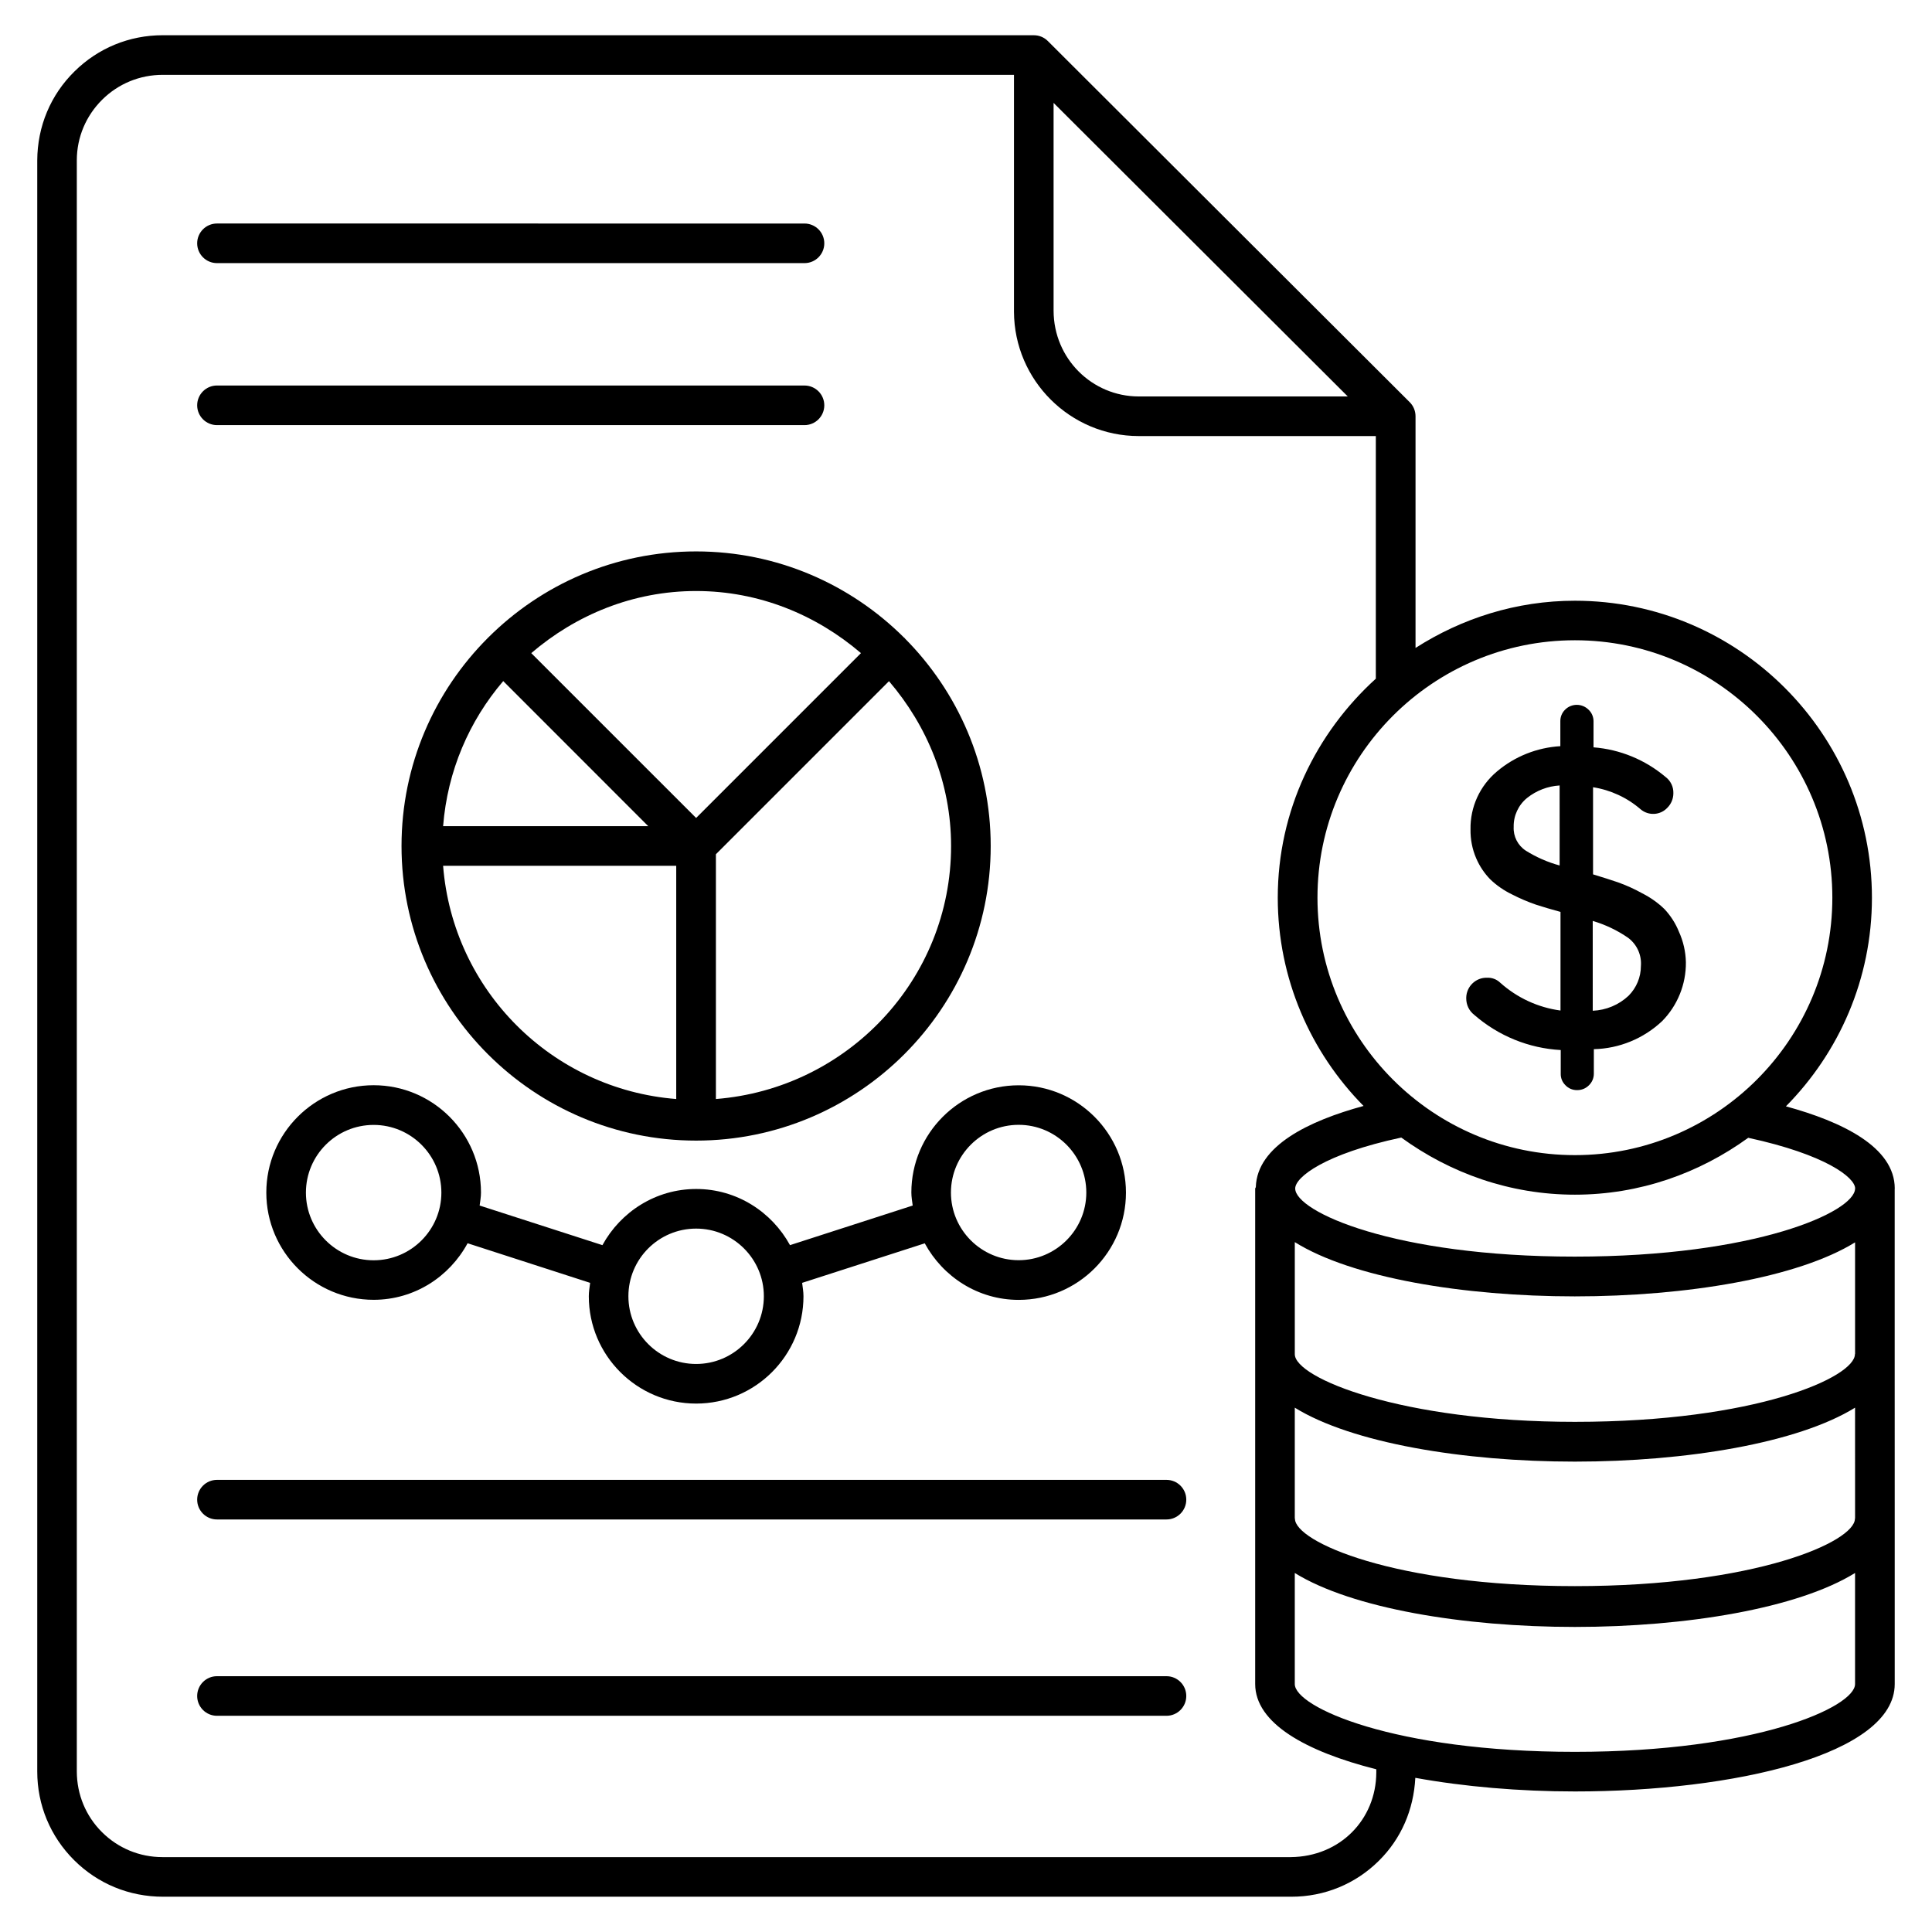 <?xml version="1.0" encoding="UTF-8"?>
<!-- Uploaded to: ICON Repo, www.svgrepo.com, Generator: ICON Repo Mixer Tools -->
<svg fill="#000000" width="800px" height="800px" version="1.1" viewBox="144 144 512 512" xmlns="http://www.w3.org/2000/svg">
 <g>
  <path d="m201.5 213.73h155.7c2.898 0 5.246-2.352 5.246-5.246 0-2.898-2.352-5.246-5.246-5.246l-155.7-0.004c-2.898 0-5.246 2.352-5.246 5.246 0 2.902 2.352 5.25 5.246 5.25z"/>
  <path d="m201.5 256.66h155.7c2.898 0 5.246-2.352 5.246-5.246 0-2.898-2.352-5.246-5.246-5.246l-155.7-0.004c-2.898 0-5.246 2.352-5.246 5.246 0 2.898 2.352 5.25 5.246 5.25z"/>
  <path d="m383.56 312.95c-14.129-14.086-33.609-22.82-55.082-22.82-21.496 0-40.977 8.734-55.105 22.84-0.02 0.02-0.043 0-0.062 0.02s0 0.043-0.02 0.062c-14.129 14.129-22.883 33.633-22.883 55.148 0 43.055 35.016 78.07 78.07 78.07 43.055 0 78.07-35.016 78.07-78.07 0-21.477-8.734-40.934-22.797-55.062-0.043-0.043-0.02-0.105-0.062-0.125-0.047-0.043-0.109-0.02-0.129-0.062zm-11.398 4.133-43.684 43.684-43.688-43.684c11.82-10.117 26.953-16.457 43.684-16.457 16.734 0 31.867 6.34 43.688 16.457zm-94.801 7.41 38.438 38.457h-54.371c1.156-14.648 6.906-27.895 15.934-38.457zm-15.934 48.957h61.781v61.801c-33-2.606-59.18-28.805-61.781-61.801zm72.297 61.801v-64.867l45.867-45.867c10.117 11.82 16.457 26.953 16.457 43.684 0 35.457-27.562 64.32-62.324 67.051z"/>
  <path d="m385.52 460.04c0 1.176 0.211 2.309 0.355 3.441l-32.516 10.496c-4.828-8.816-14.105-14.883-24.855-14.883-10.746 0-20.027 6.066-24.855 14.883l-32.539-10.496c0.148-1.133 0.355-2.266 0.355-3.441 0-15.68-12.762-28.445-28.445-28.445-15.68 0-28.445 12.762-28.445 28.445 0 15.68 12.762 28.422 28.445 28.422 10.789 0 20.09-6.109 24.898-14.988l32.477 10.496c-0.148 1.176-0.355 2.332-0.355 3.547 0 15.68 12.762 28.445 28.445 28.445 15.703 0 28.445-12.762 28.445-28.445 0-1.219-0.211-2.371-0.355-3.547l32.496-10.477c4.828 8.879 14.105 14.988 24.898 14.988 15.68 0 28.422-12.742 28.422-28.422 0-15.68-12.742-28.445-28.422-28.445-15.688 0.004-28.449 12.746-28.449 28.426zm-142.5 17.949c-9.91 0-17.949-8.062-17.949-17.926 0-9.91 8.039-17.949 17.949-17.949 9.91 0 17.949 8.062 17.949 17.949 0 9.863-8.039 17.926-17.949 17.926zm85.461 27.477c-9.91 0-17.949-8.062-17.949-17.949s8.039-17.926 17.949-17.926c9.91 0 17.949 8.062 17.949 17.926-0.004 9.91-8.062 17.949-17.949 17.949zm85.477-63.375c9.887 0 17.926 8.062 17.926 17.949 0 9.887-8.062 17.926-17.926 17.926-9.91 0-17.949-8.062-17.949-17.926 0.004-9.887 8.043-17.949 17.949-17.949z"/>
  <path d="m453.13 588.21h-251.63c-2.898 0-5.246 2.352-5.246 5.246 0 2.898 2.352 5.246 5.246 5.246h251.63c2.898 0 5.246-2.352 5.246-5.246 0.004-2.894-2.348-5.246-5.246-5.246z"/>
  <path d="m453.13 536.18h-251.63c-2.898 0-5.246 2.352-5.246 5.246 0 2.898 2.352 5.246 5.246 5.246h251.63c2.898 0 5.246-2.352 5.246-5.246 0.004-2.898-2.348-5.246-5.246-5.246z"/>
  <path d="m557.61 422.27v6.297c-0.02 1.133 0.418 2.203 1.219 3 0.797 0.859 1.93 1.344 3.106 1.324 1.195 0.02 2.332-0.441 3.168-1.301 0.82-0.797 1.281-1.891 1.281-3.023l0.004-6.527c6.738-0.148 13.184-2.812 18.094-7.43 4.094-4.156 6.359-9.781 6.297-15.617-0.062-2.793-0.691-5.543-1.848-8.082-0.883-2.203-2.184-4.219-3.801-5.961-1.742-1.699-3.738-3.106-5.898-4.199-2.078-1.156-4.242-2.141-6.488-2.938-1.723-0.586-3.883-1.281-6.57-2.098v-23.09c4.66 0.734 9.027 2.75 12.594 5.836 2.098 1.785 5.246 1.617 7.117-0.418 1.008-1.008 1.574-2.394 1.574-3.82 0.062-1.699-0.734-3.336-2.098-4.344-5.375-4.535-12.051-7.285-19.062-7.828l0.004-6.898c0-1.156-0.461-2.246-1.281-3.043-1.723-1.742-4.535-1.762-6.254-0.043-0.02 0.02-0.02 0.02-0.043 0.043-0.797 0.797-1.238 1.891-1.219 3.023v6.613c-6.172 0.355-12.07 2.707-16.793 6.695-4.535 3.801-7.117 9.426-7.012 15.344-0.043 2.644 0.461 5.269 1.512 7.684 0.883 2.059 2.141 3.945 3.695 5.543 1.699 1.637 3.652 2.981 5.773 4.008 2.078 1.07 4.242 1.996 6.445 2.75 1.805 0.586 3.969 1.219 6.422 1.891v26.137c-5.961-0.797-11.523-3.379-15.996-7.391-0.945-0.902-2.203-1.363-3.504-1.301-2.961-0.062-5.414 2.309-5.481 5.269v0.211c0 1.699 0.754 3.297 2.098 4.344 6.406 5.582 14.465 8.879 22.945 9.34zm8.48-34.215c3.359 0.988 6.527 2.5 9.406 4.492 2.309 1.742 3.59 4.555 3.359 7.453 0 2.961-1.176 5.773-3.254 7.871-2.582 2.434-5.961 3.84-9.508 3.988zm-8.773-14.695c-3.168-0.859-6.172-2.184-8.965-3.926-2.121-1.387-3.336-3.777-3.211-6.297-0.062-2.981 1.258-5.816 3.57-7.684 2.457-1.953 5.457-3.106 8.605-3.297z"/>
  <path d="m646.13 458.98c0-11.043-14.023-17.738-28.844-21.789 14.066-14.234 22.797-33.734 22.797-55.273 0-43.41-35.328-78.719-78.719-78.719-15.555 0-29.996 4.68-42.234 12.512v-61.402c0-1.387-0.547-2.731-1.531-3.715l-95.914-95.723c-0.988-0.988-2.309-1.531-3.715-1.531l-230.68-0.004h-0.188c-8.816 0-17.109 3.402-23.363 9.594-6.32 6.215-9.824 14.551-9.867 23.574v426.98c0 8.879 3.484 17.215 9.762 23.469 6.277 6.254 14.59 9.699 23.594 9.699h0.043 298.78 0.168c8.773 0 17.023-3.379 23.219-9.551 5.879-5.816 9.195-13.477 9.637-21.957 12.973 2.352 27.605 3.609 42.301 3.609 42.109 0 84.746-9.781 84.746-28.465v-43.809l-0.008-43.625v-43.809c0-0.023 0.02-0.043 0.02-0.066zm-10.516 87.391c0 0.043-0.043 0.062-0.043 0.105 0 6.066-26.199 17.863-74.207 17.863-48.008 0-74.188-11.797-74.188-17.863 0-0.043-0.043-0.062-0.043-0.105v-29.324c15.137 9.363 44.648 14.297 74.227 14.297s59.113-4.934 74.25-14.297zm0-43.598c0 0.043-0.043 0.062-0.043 0.105 0 6.086-26.199 17.926-74.207 17.926-46.035 0-74.227-11.629-74.227-17.926v-29.703c15.074 9.426 44.609 14.379 74.188 14.379 29.598 0 59.133-4.934 74.289-14.316zm0.02-43.812c0 0.02-0.02 0.02-0.02 0.043-0.105 6.152-26.305 18.012-74.289 18.012-47.926 0-74.082-11.922-74.082-18.055 0-2.981 7.766-9.152 28.109-13.496 12.973 9.426 28.801 15.137 46.016 15.137 17.172 0 32.98-5.688 45.93-15.074 20.488 4.43 28.316 10.516 28.336 13.434zm-6.043-77.062c0 37.617-30.605 68.223-68.223 68.223-37.617 0-68.223-30.605-68.223-68.223 0-37.617 30.605-68.223 68.223-68.223 37.613 0 68.223 30.605 68.223 68.223zm-206.38-210.63 77.965 77.797h-55.273-0.105c-12.406 0-22.547-10.055-22.586-22.691zm85.523 442.49c-0.062 12.426-9.594 22.273-22.672 22.398h-298.97-0.02c-6.066 0-11.754-2.352-16.039-6.613-4.305-4.281-6.656-9.992-6.676-16.059v-427.06c0.02-6.066 2.434-11.754 6.738-16.016 4.281-4.242 9.973-6.574 16.016-6.574h0.125 225.48v62.789c0.082 18.18 14.906 32.938 33.062 32.938h0.148 62.684v64.297c-15.848 14.402-25.988 34.973-25.988 58.043 0 21.496 8.711 40.977 22.734 55.188-14.484 3.945-28.215 10.559-28.551 21.496-0.02 0.168-0.168 0.25-0.168 0.418v131.27c0 10.348 13.289 17.863 32.098 22.609zm52.625-5.5c-48.031 0-74.227-11.859-74.227-17.969v-29.43c15.137 9.363 44.648 14.297 74.227 14.297s59.113-4.934 74.25-14.297v29.43c0 6.086-26.199 17.969-74.25 17.969z"/>
 </g>
</svg>